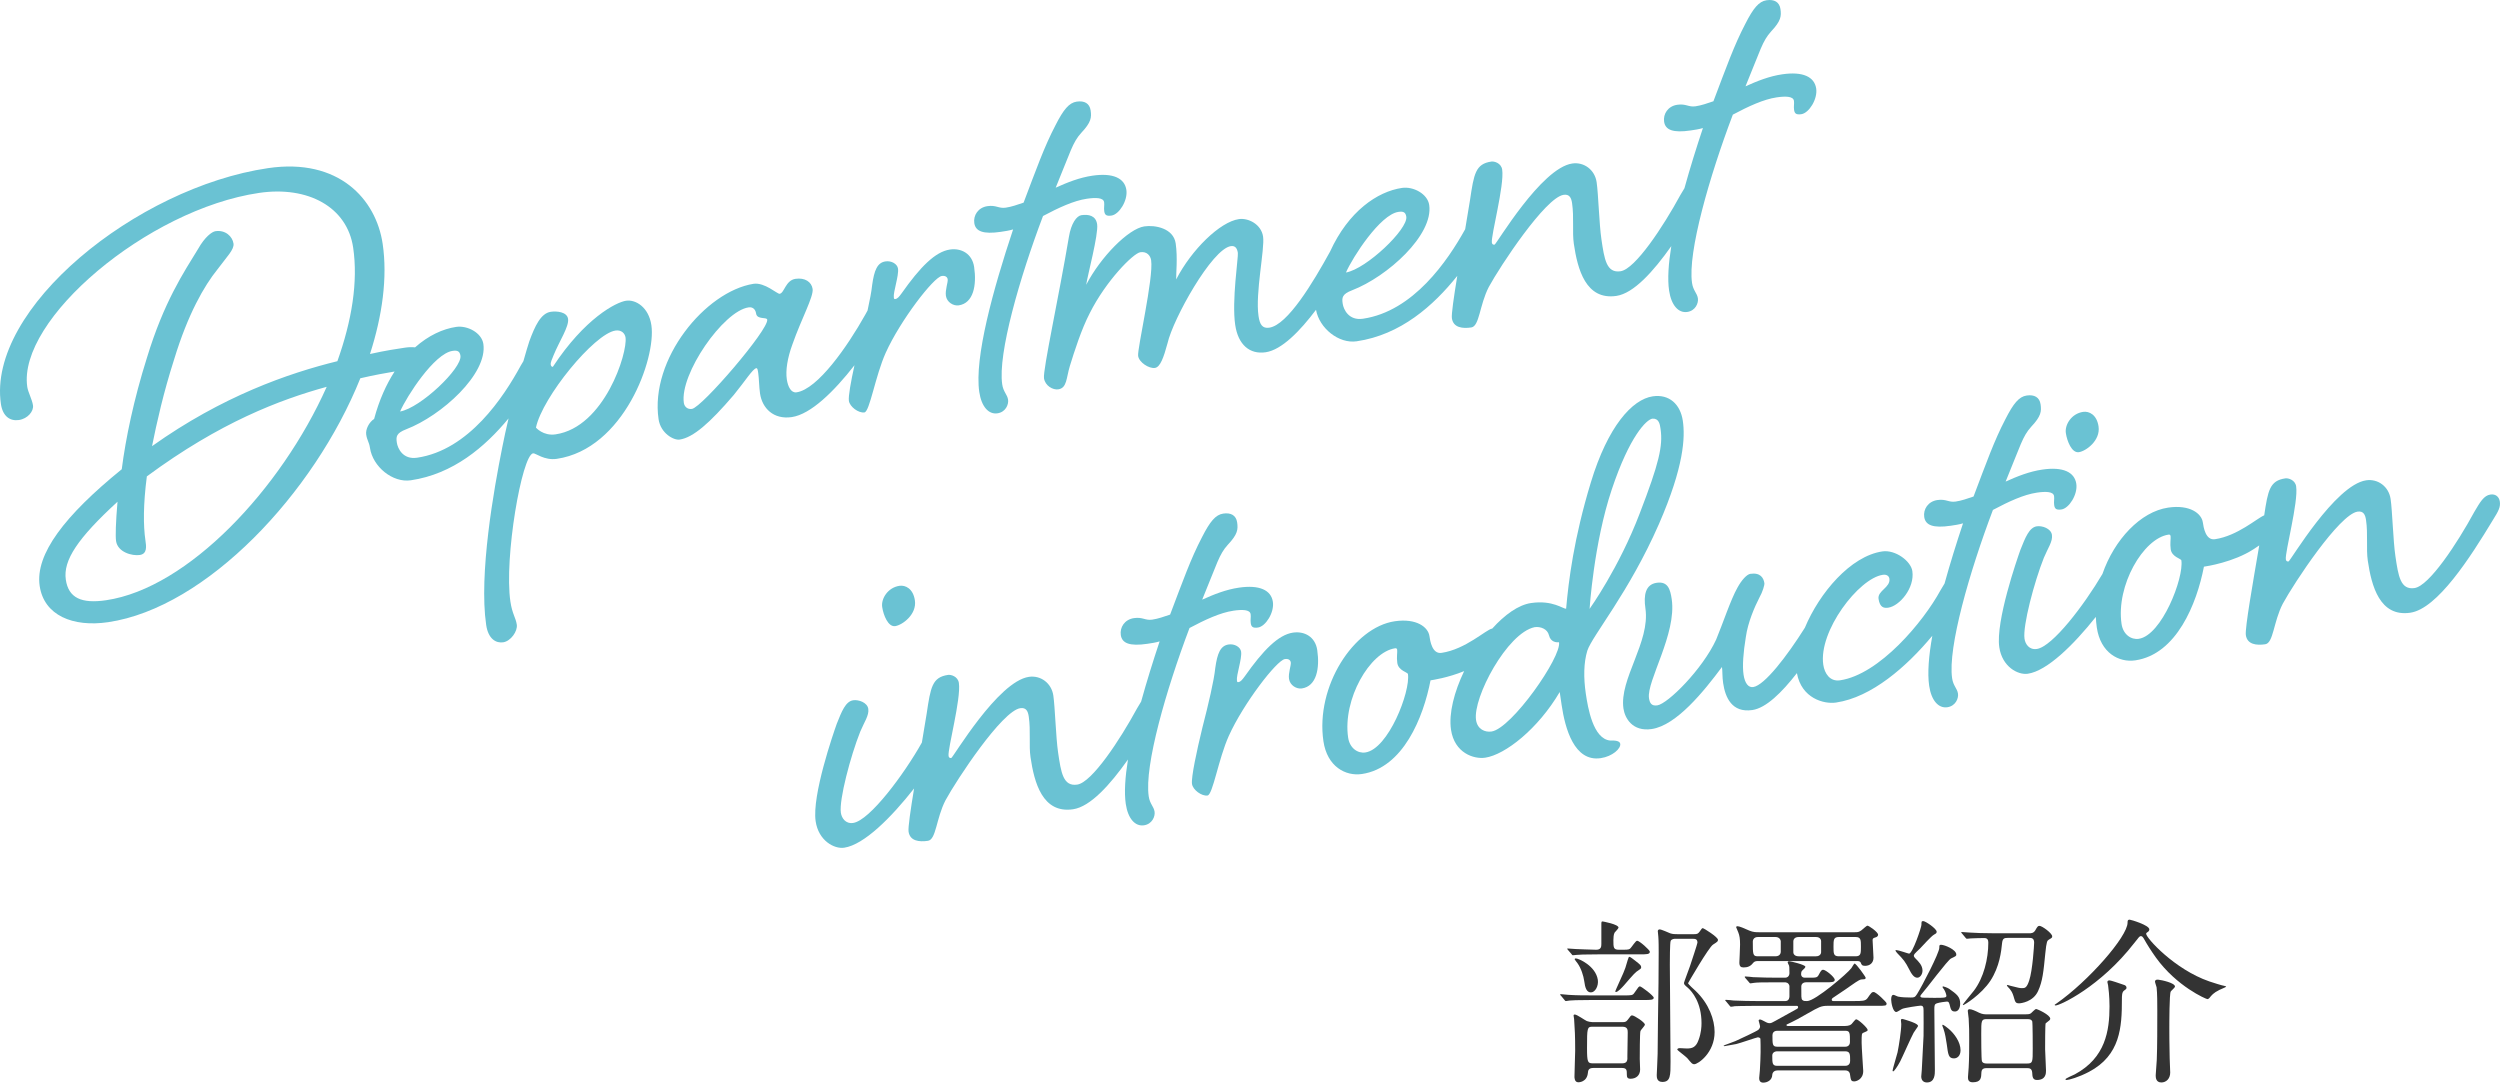 <?xml version="1.0" encoding="UTF-8"?>
<svg id="_レイヤー_2" data-name="レイヤー 2" xmlns="http://www.w3.org/2000/svg" viewBox="0 0 706.47 305.94">
  <defs>
    <style>
      .cls-1 {
        isolation: isolate;
      }

      .cls-2 {
        fill: #333;
      }

      .cls-2, .cls-3 {
        stroke-width: 0px;
      }

      .cls-3 {
        fill: #6ac2d3;
      }
    </style>
  </defs>
  <g id="_レイヤー_1-2" data-name="レイヤー 1">
    <g class="cls-1">
      <path class="cls-2" d="m458.874,281.288c2.25,0,2.5,0,3-.75,1.1-1.6,1.25-1.8,1.55-1.8.4,0,3.9,2.65,3.9,3.2,0,.649-.95.649-2.7.649h-14.751c-4.35,0-5.8.101-6.3.15-.15,0-.9.15-1.051.15-.199,0-.3-.15-.449-.351l-.95-1.149c-.2-.2-.25-.251-.25-.301,0-.1.1-.149.2-.149.35,0,1.899.199,2.199.199,2.45.15,4.501.15,6.851.15h8.751Zm-7.001-11.601c-4.35,0-5.8.1-6.3.15-.15,0-.9.1-1.05.1-.2,0-.301-.1-.45-.35l-.95-1.101c-.2-.25-.25-.3-.25-.35,0-.101.1-.101.2-.101.35,0,1.899.15,2.25.15.399,0,4.3.2,5.75.2,1.351,0,1.45-.851,1.45-1.601v-5.25c0-1.05,0-1.15.35-1.15.051,0,4.501.8,4.501,1.75,0,.25-.95,1.2-1.101,1.4-.3.45-.35,1.6-.35,2.15,0,2.05,0,2.7,1.55,2.7h1.351c1.5,0,1.649-.15,1.95-.45.35-.351,1.449-2.101,1.85-2.101.65,0,3.601,2.65,3.601,3.101,0,.75-.9.75-2.7.75h-11.651Zm6.751,19.151c.399,0,.899,0,1.35-.65.851-1.15.9-1.25,1.25-1.25.601,0,3.601,1.95,3.601,2.601,0,.35-1.15,1.5-1.25,1.8-.2.45-.2,7.2-.2,7.9,0,.45.101,2.55.101,3,0,1.65-1.15,2.601-2.7,2.601-.9,0-1.051-.45-1.051-1.15,0-1.25,0-1.9-1.399-1.9h-8.051c-1.4,0-1.5.75-1.55,1.351-.25,2.7-2.601,2.7-2.7,2.7-1.101,0-1.101-1.3-1.101-1.601,0-1.149.2-6.3.2-7.3,0-4.4-.1-6.051-.3-8.951,0-.149-.15-.85-.15-1,0-.3.25-.3.351-.3.6,0,2.899,1.65,3.399,1.851.4.149,1.101.3,1.551.3h8.65Zm-9.051-8.4c-1.2,0-1.65-1.25-1.9-3.251-.199-1.399-.85-3.55-1.899-5-.101-.1-.801-1.05-.801-1.1,0-.2.2-.25.351-.25.75,0,5.601,2.1,6.2,6.05.25,1.75-.75,3.551-1.95,3.551Zm.45,9.7c-1.5,0-1.55.3-1.55,6,0,4.101.199,4.351,1.699,4.351h8.251c1.5,0,1.5-1,1.45-2,0-.95.1-5.601.1-6.65,0-.75,0-1.7-1.5-1.7h-8.45Zm13.751-16.751c0,.3-.25.45-.601.7-1.05.649-1.399,1.05-4.25,4.351-.5.55-1.7,1.899-2.3,1.899-.15,0-.15-.149-.15-.25,0-.149,1.9-4.25,2.25-5.1.55-1.301.601-1.45,1.25-3.701.25-.8.301-.899.5-.899.25,0,1.351.899,1.75,1.2,1.4,1.1,1.551,1.25,1.551,1.8Zm14.95-9.4c.851,0,1.101-.101,1.551-.7.6-.9.7-1,.95-1,.199,0,4.25,2.5,4.25,3.3,0,.45-.15.551-1.4,1.351-1.2.75-7.05,10.851-7.05,10.9,0,.25,1.8,1.9,2.05,2.101,3.9,3.7,5.45,8.25,5.45,11.7,0,5.9-4.7,9.101-5.75,9.101-.551,0-.7-.2-2-1.75-.4-.45-2.801-2.2-2.801-2.4,0-.25.351-.399.7-.399.15,0,1.75.1,2,.1,1.5,0,2.601-.3,3.351-2.5.7-1.9.8-3.601.8-4.65,0-5.9-2.7-8.95-3.8-9.95-1.051-.9-1.15-1.001-1.15-1.45,0-.2,1.45-4.001,1.7-4.751.3-.899,2.1-6.3,2.1-6.6,0-.95-.5-1.101-1.3-1.101h-4.9c-.3,0-1,0-1.35.55-.25.45-.25,5.801-.25,6.751,0,4.35.199,23.501.199,27.401s0,5.75-2.3,5.75c-1.6,0-1.6-1.35-1.6-1.95,0-.1.25-5.25.25-5.95,0-2.8.199-17.251.25-20.051,0-1.351.05-6.751.05-8.65,0-1,0-3.351-.101-4.45,0-.25-.149-1.351-.149-1.551,0-.399.3-.5.55-.5.5,0,2.55.95,2.95,1.101.7.25,1.45.25,2.15.25h4.6Z"/>
      <path class="cls-2" d="m521.274,289.939c1.351,0,1.801-.399,2.001-.6.199-.2,1-1.3,1.25-1.3.6,0,3.25,2.449,3.25,3,0,.25,0,.3-1.2.8-.5.2-.5.45-.5,2.851,0,1.25.45,7.75.45,7.95,0,2.4-2,2.95-2.5,2.95-.95,0-1-.3-1.251-2.051,0-.1-.149-1.05-1.3-1.05h-19.151c-1.449,0-1.5,1.2-1.5,1.25-.05,1.551-1.45,2.2-2.55,2.2-1.05,0-1.15-.8-1.15-1.3,0-.25.15-1.65.2-2.2.101-1.7.2-4.05.2-5.101,0-.899,0-3.6-.05-3.8s-.351-.4-.75-.4c-.301,0-5.15,1.7-6.101,1.9-.5.1-3.2.6-3.351.6-.1,0-.2-.1-.2-.149,0-.101,2.851-1.05,3.351-1.3,1.2-.551,6-2.751,6.5-3.201.15-.149.45-.5.45-.899,0-.3-.399-1.601-.399-1.65,0-.2.149-.35.399-.35.301,0,1.15.5,1.75.8.15.1.551.25.95.25.45,0,.7-.15,1.7-.7.9-.5,5-2.75,6.051-3.35.1-.051.3-.2.3-.45,0-.4-.3-.4-.45-.4h-11.15c-4.351,0-5.801.1-6.301.1-.149.051-.899.15-1.05.15-.2,0-.3-.15-.45-.35l-.95-1.15c-.2-.2-.25-.25-.25-.3,0-.101.101-.15.2-.15.351,0,1.9.15,2.2.2,2.45.1,4.5.15,6.851.15h7.75c1.15,0,1.15-1.25,1.15-1.301v-3c-.25-.95-1-1-1.4-1h-2.25c-4.35,0-5.5.05-6.3.15-.2.05-.9.149-1.051.149-.199,0-.3-.149-.449-.35l-1.001-1.15c-.149-.2-.199-.25-.199-.3,0-.1.1-.15.199-.15.351,0,1.851.15,2.2.2,2.45.101,4.501.15,6.851.15h2.15c.8,0,1.25-.55,1.25-1.3,0-1.65-.05-1.9-.1-2.101-.051-.15-.4-.75-.4-.9,0-.25.2-.35.45-.35.399,0,4.55,1,4.55,1.55,0,.25-.3.55-.899,1.101-.2.199-.301.449-.301,1.1,0,.2.15.9,1.051.9h1.149c2.101,0,2.351,0,2.801-.851.55-1.05.8-1.399,1.2-1.399.75,0,3.3,2.1,3.3,2.85,0,.7-.95.7-2.65.7h-5.45c-.8,0-1.35.45-1.35,1.2,0,2.8-.051,3.45.3,3.8.35.351.9.301,1.35.301,2.301,0,11.501-7.9,12.501-9.301.15-.2.75-1.3.9-1.3.45,0,3.15,3.75,3.15,4.05,0,.35-.4.4-.601.4-1.05,0-1.3.199-3.75,1.899-.25.2-1.851,1.301-5,3.4-.101.101-.25.25-.25.45,0,.4.3.4.5.4h5.8c2.351,0,3.2,0,3.801-.801,1.1-1.6,1.25-1.75,1.75-1.75.7,0,3.65,2.851,3.65,3.2,0,.7-.25.7-2.65.7h-14.102c-1.75,0-2.449.4-5.45,2.101-1.95,1.149-3.899,2.2-5.95,3.149-.1.051-.149.101-.149.15,0,.2.149.3.399.3h16.051Zm2.9-26.501c.7,0,1.101,0,1.851-.551.25-.149,1.399-1.3,1.7-1.3.399,0,3,1.8,3,2.55,0,.301-.2.551-.55.7-.801.25-1.001.3-1.001.851,0,.7.251,4.15.251,4.95,0,1.45-1.001,2.3-2.4,2.3-.851,0-1-.35-1.2-.899-.101-.2-.3-.45-.851-.45h-28.251c-.301,0-.9,0-1.301.5-.699.95-1.55,1.3-2.7,1.3-.8,0-1.199-.3-1.199-1.4,0-.1.199-4.25.199-5.05,0-1.7-.149-2.551-.5-3.45-.149-.351-.45-1.101-.6-1.45,0-.2.149-.3.35-.3.551,0,1.851.55,3.4,1.25,1.05.45,1.95.45,2.601.45h27.201Zm-27.401,1.35c-1.3,0-1.45,1-1.45,1.25,0,3.7,0,4.2,1.45,4.2h4.95c1.35,0,1.5-1,1.5-1.25v-3c0-.1-.15-1.2-1.5-1.2h-4.95Zm5.45,32.302c-.8,0-1.4.45-1.4,1.2,0,2.15,0,2.9,1.4,2.9h19.201c1.3,0,1.4-1,1.4-1.45,0-1.8,0-2.65-1.4-2.65h-19.201Zm0-5.8c-1,0-1.35.649-1.35,1.25,0,2.6,0,3.25,1.35,3.25h19.251c.95,0,1.3-.7,1.3-1.3,0-2.601,0-3.2-1.3-3.2h-19.251Zm6.051-26.502c-1.351,0-1.501.95-1.501,1.2v3.15c0,.25.2,1.1,1.501,1.1h4.899c1.301,0,1.45-.95,1.45-1.149v-3.15c0-.15-.1-1.15-1.45-1.15h-4.899Zm11.351,0c-1.5,0-1.5.851-1.5,2.75s0,2.7,1.5,2.7h4.75c1.5,0,1.5-.85,1.5-2.7,0-1.899,0-2.75-1.5-2.75h-4.75Z"/>
      <path class="cls-2" d="m549.323,279.538c-.05-.05-.399-.5-.399-.6,0-.101.05-.2.2-.2.149,0,1.149.35,1.7.7,2.1,1.5,3.1,2.2,3.1,4.2,0,.35-.1,2.2-1.5,2.2-1,0-1.15-.551-1.5-2.001-.2-.75-.4-.8-.8-.8-.25,0-2.101.25-2.65.45-.851.25-.851.6-.851,1.851,0,2.7.15,14.601.15,17.051,0,1.149,0,3.5-2.25,3.5-1.101,0-1.601-.75-1.601-1.7,0-.25.15-1.55.15-1.8.05-.851.5-9.351.5-9.65,0-1.15.05-6.201,0-7.251,0-.95-.15-1.3-.85-1.3-.4,0-4.501.6-5.15.9-.301.1-1.4.899-1.7.899-1,0-1.45-2.75-1.45-3.5s.149-1.351.65-1.351c.25,0,1.149.501,1.35.501.9.199,2.4.25,3.5.25.95,0,1.2,0,1.801-.95,1.5-2.4,6.3-11.651,6.3-13.102,0-.649,0-.85.5-.85.95,0,4.301,1.35,4.301,2.75,0,.4-.051.45-1.45,1.101-.95.399-7.051,8.65-8.451,10.2-.199.2-.25.351-.25.5,0,.351.45.351.7.4.2,0,1.801.05,3.301.05,3.35,0,3.35-.1,3.35-.7,0-.15-.25-1.05-.7-1.75Zm-7.3,10.4c0,.15-1.101,1.601-1.25,1.9-.7,1.25-3.2,6.95-3.801,8.101-.85,1.65-1.8,2.8-1.899,2.8-.25,0-.25-.05-.25-.25,0-.3,1.199-4.3,1.399-5.101.4-1.949,1.05-6.1,1.05-8,0-.15-.1-.95-.1-1.1,0-.25.2-.351.35-.351.25,0,1.751.5,2.051.601.75.25,2.45.85,2.45,1.399Zm-.2-13.65c-.6,0-1.3-.351-2.2-2.15-1.25-2.45-1.7-2.95-3.45-4.75-.1-.101-.55-.65-.55-.75,0-.15.2-.15.3-.15.55,0,3.351,1,3.55,1,1,0,3.501-7.45,3.501-8.15,0-.85,0-1.05.5-1.05.649,0,3.8,2.15,3.8,3,0,.45-.2.5-.7.8-.8.4-3.45,3.4-4,3.95-1.601,1.5-1.75,1.7-1.75,2.051,0,.25.25.55.45.75.899.899,2,1.95,2,3.45,0,1.05-.7,2-1.45,2Zm12.201,20.501c0,1.55-.9,2.3-1.851,2.3-1.55,0-1.65-1.05-2.05-4.05-.2-1.3-.45-3-.9-4.25-.35-.851-.35-.95-.35-1.101,0-.1.1-.1.1-.1.3,0,1.4.899,1.7,1.149,1.55,1.301,3.351,3.701,3.351,6.051Zm19.4-33.052c.5,0,1.2,0,1.7-.8.601-1.051.75-1.301,1.2-1.301.75,0,3.601,2.101,3.601,2.95,0,.4-.101.45-.95.95-.45.3-.65.4-1,3.9-.5,5.05-.75,7.851-2.051,10.65-1.399,3.051-4.85,3.45-5.399,3.45-.751,0-1.051-.25-1.351-1.399-.2-.75-.5-1.751-1.05-2.4-.101-.25-1-1.05-1-1.25,0-.101.149-.15.2-.15,0,0,.8.25.85.25,2.25.55,2.5.65,3.2.65.8,0,1.35,0,2.05-2.15.95-2.8,1.4-10.001,1.4-10.7,0-1.301-.75-1.351-1.45-1.351h-6c-1,0-1.45.15-1.601,1.4-.25,2.45-.7,6.7-3.3,10.7-2.601,3.95-7.4,6.9-7.7,6.9-.051,0-.101-.05-.101-.1,0-.2,2.65-3.351,3.15-4,2.75-3.65,4.05-8.951,4.05-13.551,0-.7-.199-1.301-1.1-1.301-.7,0-3.2.05-3.851.101-.149,0-.899.1-1.05.1-.2,0-.3-.1-.45-.3l-.95-1.15c-.199-.2-.25-.25-.25-.35,0-.101.15-.101.2-.101.3,0,1.851.15,2.2.15,1.45.1,4,.2,6.851.2h9.95Zm-1.05,22.901c.55,0,1.15,0,1.55-.3.2-.15,1.15-1.2,1.45-1.2.351,0,4,1.649,4,2.75,0,.2-.1.35-.3.5-.1.1-.95.75-1,.8-.149.25-.149,6.301-.149,7.301,0,.85.25,5.101.25,6.05,0,.7,0,2.65-2.551,2.65-1.2,0-1.3-.899-1.35-2.1-.101-1.25-.9-1.25-1.551-1.25h-11.25c-.55,0-1.5,0-1.551,1.199-.05,1.551-.1,2.801-2.449,2.801-1.251,0-1.351-.8-1.351-1.45,0-.4.2-2.3.2-2.7.149-2.45.149-5.551.149-8.001,0-2,0-3.6-.149-5.85,0-.301-.25-1.801-.25-2.15,0-.15.05-.5.5-.5.6,0,1.6.45,2.7,1,.95.45,1.6.45,2.3.45h10.801Zm.45,13.9c1.6,0,1.6-.399,1.6-4.2,0-.6,0-7.351-.149-7.75-.25-.45-.55-.601-1.45-.601h-11.351c-1.601,0-1.601.4-1.601,4.2,0,.551,0,7.301.2,7.701.25.649,1.05.649,1.4.649h11.351Z"/>
      <path class="cls-2" d="m580.623,283.939c0-.05.449-.3.5-.351,9.101-6.35,20.101-18.951,20.101-22.851,0-.45,0-.851.601-.851.3,0,5.55,1.55,5.55,2.75,0,.45-.3.65-.7.9-.149.1-.199.25-.199.35,0,1.15,8,10.051,17.851,13.451,1.2.4,3.351,1.101,4.4,1.3.2.051.35.101.35.2,0,.101-1.6.75-1.899.9-1.7.85-2.2,1.5-2.801,2.25-.199.2-.35.35-.6.35-.35,0-8.65-3.55-14.551-11.75-1.25-1.75-2.45-3.601-3.5-5.501-.2-.3-.4-.55-.75-.55s-.5.2-1.9,2c-9.551,12.301-20.951,17.602-22.201,17.602-.101,0-.25-.051-.25-.2Zm19.65-5.601c.351.101.65.4.65.75,0,.3-.05.4-.7.851-.6.449-.6,1.45-.6,2.55,0,7.7-.4,15.701-9.301,20.401-2.95,1.55-5.7,2.3-6.301,2.3-.05,0-.35,0-.35-.2,0-.25,2.25-1.2,2.65-1.399,8.65-4.65,9.801-12.301,9.801-19.201,0-2.851-.301-5.301-.4-5.95-.05-.15-.2-.801-.2-.9,0-.25.101-.5.601-.5.35,0,2.75.8,4.149,1.3Zm14.352.45c0,.3-1.051,1.15-1.2,1.4-.4.699-.4,8.95-.4,10.45,0,1.05,0,4.25.101,8.4,0,.65.149,3.45.149,4.051,0,1.75-1.149,2.8-2.5,2.8-1.6,0-1.6-1.5-1.6-2.05,0-.65.3-3.7.3-4.301.149-3.55.149-9.75.149-13.9,0-1.75,0-5.051-.199-6.65-.051-.25-.45-1.351-.45-1.601,0-.5.5-.6.899-.55.95.1,4.751.9,4.751,1.95Z"/>
    </g>
    <g>
      <path class="cls-3" d="m176.938,84.98c-2.828.415-11.679,4.944-20.705,18.675-.333.049-.548-.259-.598-.592-.098-.665.304-1.404.799-2.666,1.624-3.977,4.413-8.125,4.095-10.288-.293-1.996-3.219-2.245-4.882-2-2.828.416-4.502,4.06-6.077,8.37-.382,1.162-.972,3.134-1.668,5.595-.236.384-.476.784-.727,1.214-4.814,8.864-14.669,23.906-29.307,26.057-3.992.587-5.479-2.593-5.724-4.256-.244-1.663-.225-2.686,2.672-3.791,9.971-3.846,23.023-15.619,21.777-24.102-.465-3.16-4.516-5.284-7.676-4.819-3.752.552-7.842,2.423-11.627,5.785-.861-.099-1.821-.07-2.803.075-1.996.293-5.488.807-9.932,1.799,3.499-10.88,4.979-21.632,3.585-31.114-1.858-12.642-12.414-24.344-32.374-21.411C38.508,52.985-3.7,87.225.259,114.172c.514,3.492,2.588,4.886,5.083,4.52s4.222-2.489,3.978-4.152-1.395-3.703-1.614-5.201c-2.786-18.962,33.918-50.184,65.521-54.828,13.806-2.029,24.886,3.989,26.572,15.465,1.418,9.648-.369,20.616-4.46,32.092-13.776,3.385-32.533,9.879-52.377,24.01,1.375-6.829,3.221-15.087,6.25-24.538,3.895-12.808,8.499-20.79,12.237-25.418,2.695-3.625,4.78-5.631,4.536-7.294-.294-1.996-2.275-3.914-5.103-3.498-.998.146-2.989,1.628-4.878,4.965-4.111,6.721-9.688,15.018-14.499,30.848-3.709,11.761-5.995,22.801-7.102,31.46-16.091,13.07-24.512,23.994-23.192,32.975,1.223,8.317,9.368,11.708,19.348,10.241,27.778-4.082,58.2-36.42,71.266-68.927,3.873-.894,7.232-1.505,9.68-1.907-2.345,3.622-4.354,8.061-5.783,13.401-1.398.884-2.461,2.91-2.241,4.408.244,1.662.817,2.089,1.062,3.752.782,5.322,6.388,9.937,11.545,9.179,11.946-1.756,20.959-9.413,27.62-17.485-.678,2.88-1.3,5.706-1.791,8.251-2.354,11.732-6.632,35.809-4.53,50.115.587,3.991,2.803,5.195,4.799,4.902,2.162-.318,4.124-3.155,3.855-4.984-.294-1.996-1.296-3.038-1.81-6.532-1.809-12.309,3.258-41.43,6.418-41.895.665-.098,3.194,2.08,6.688,1.566,18.962-2.787,28.108-28.431,26.739-37.745-.758-5.157-4.476-7.329-7.137-6.937ZM29.988,169.618c-6.986,1.026-10.631-.646-11.389-5.804-.807-5.488,3.377-11.712,14.605-22.029-.5,5.852-.603,9.775-.407,11.106.465,3.161,4.534,4.261,6.697,3.943,2.162-.318,1.844-2.48,1.6-4.143-.611-4.159-.635-10.103.403-18.072,20.695-15.275,37.598-21.668,50.827-25.31-12.914,28.915-39.217,56.911-62.337,60.308Zm97.888-70.461c1.33-.195,2.045.039,2.24,1.37.514,3.493-11.258,14.739-17.056,15.761,1.908-4.36,9.659-16.373,14.815-17.131Zm29.123,23.588c-3.493.514-5.548-1.904-5.548-1.904,1.797-8.59,16.489-26.552,22.478-27.432,1.663-.245,2.666.797,2.838,1.961.635,4.324-5.962,25.347-19.768,27.375Z"/>
      <path class="cls-3" d="m241.465,103.214c-1.017,4.624-1.768,8.774-1.578,10.068.245,1.664,2.726,3.508,4.389,3.264,1.497-.22,3.074-10.307,6.019-16.858,4.101-9.098,13.515-21.357,15.844-21.7.998-.146,1.57.279,1.668.944.122.832-.749,2.999-.505,4.663.27,1.828,2.129,2.916,3.625,2.696,4.158-.611,5.113-5.68,4.355-10.836-.562-3.825-3.684-5.406-6.844-4.941-4.158.611-8.444,4.978-13.646,12.37-.709.954-1.135,1.525-1.801,1.624-.332.049-.356-.117-.405-.449-.22-1.497,1.473-6.164,1.18-8.16-.196-1.332-1.864-2.276-3.527-2.032-2.328.342-3.199,2.509-3.777,6.673-.172,1.727-.65,4.265-1.302,7.211-.224.391-.45.799-.683,1.237-4.98,8.889-13.396,21.001-19.385,21.881-1.497.22-2.431-1.512-2.749-3.674-.366-2.495.143-5.968,1.601-9.921,2.516-7.167,6.01-13.458,5.691-15.62-.293-1.996-2.177-3.25-4.838-2.859-2.828.416-3.146,4.032-4.477,4.228-.665.098-4.222-3.288-7.382-2.824-13.615,2.17-29.325,21.302-26.833,38.269.587,3.991,4.28,5.998,5.943,5.753,3.826-.562,8.493-4.646,15.31-12.615,3.17-3.865,5.367-7.416,6.365-7.562.332-.049.405.451.552,1.449.221,1.496.23,3.874.5,5.703.61,4.159,3.81,7.427,8.966,6.669,5.402-.794,11.974-7.281,17.723-14.65Zm-45.931,12.338c-1.33.195-2.143-.705-2.289-1.703-1.198-8.149,11.143-25.937,18.294-26.987,1.331-.196,1.977.729,2.123,1.727.27,1.829,3.023.915,3.146,1.747.416,2.828-18.445,24.801-21.273,25.216Z"/>
      <path class="cls-3" d="m282.825,65.511c1.164-.171,2.329-.342,3.469-.68-5.662,16.976-10.982,36.279-9.564,45.927.611,4.158,2.642,6.409,5.137,6.042,2.328-.342,3.199-2.51,3.004-3.84-.221-1.497-1.341-2.182-1.658-4.344-1.271-8.649,4.92-30.121,11.53-47.575,4.413-2.349,8.709-4.338,12.368-4.876,2.495-.367,4.706-.352,4.901.979.122.831-.112,1.546.034,2.544.147.998.553,1.448,2.05,1.228,2.162-.318,4.644-4.251,4.203-7.245-.488-3.326-3.776-4.882-9.598-4.027-3.659.538-7.03,1.882-10.377,3.394,4.263-10.312,4.752-12.763,7.237-15.507,2.794-2.959,2.931-4.338,2.638-6.334-.294-1.996-1.771-2.799-3.933-2.481-2.163.318-3.748,2.25-5.989,6.658-3.186,6.076-5.466,12.527-9.019,21.886-1.781.603-3.396,1.179-5.059,1.424-1.996.293-2.666-.798-5.161-.431-2.661.391-4.031,2.631-3.714,4.793.343,2.328,2.51,3.2,7.5,2.466Z"/>
      <path class="cls-3" d="m306.945,80.488c.323-2.426,3.51-14.28,3.095-17.106-.367-2.496-2.461-2.868-4.457-2.575-1.331.196-2.892,2.295-3.519,6.125-2.81,16.726-7.386,37.62-7.044,39.948.318,2.162,2.534,3.366,4.031,3.146,2.495-.367,2.246-3.218,3.278-6.598,1.268-4.095,3.239-10.332,5.623-14.931,4.6-9.172,12.295-16.93,14.291-17.224,1.83-.269,2.857.94,3.053,2.27.733,4.99-3.966,25.053-3.672,27.049.269,1.828,3.082,3.625,4.745,3.38,1.497-.22,2.461-2.911,3.562-6.981,1.542-6.853,12.566-26.655,17.89-27.438,1.33-.196,1.81.752,1.98,1.918.172,1.164-1.753,13.511-.75,20.331.831,5.656,4.123,8.4,8.613,7.74,4.518-.664,9.69-5.978,14.223-11.997.934,5.202,6.423,9.643,11.488,8.899,12.441-1.828,21.7-10.057,28.435-18.489-.977,5.954-1.691,10.853-1.525,11.985.392,2.661,2.984,2.959,5.479,2.593,2.328-.342,2.305-6.287,4.946-11.432,3.211-5.91,15.996-25.291,21.151-26.048,1.664-.245,2.168.871,2.388,2.367.587,3.992.009,8.157.497,11.483,1.052,7.152,3.369,15.988,12.019,14.717,4.903-.721,10.467-6.914,15.523-14.065-.802,4.967-1.099,9.314-.623,12.555.611,4.158,2.642,6.409,5.136,6.042,2.33-.342,3.2-2.509,3.005-3.839-.22-1.497-1.34-2.183-1.658-4.345-1.271-8.649,4.92-30.121,11.531-47.575,4.412-2.348,8.708-4.338,12.368-4.876,2.494-.366,4.705-.352,4.9.979.122.831-.111,1.546.035,2.544s.552,1.448,2.05,1.228c2.162-.317,4.643-4.25,4.202-7.245-.489-3.326-3.775-4.882-9.598-4.027-3.659.538-7.03,1.882-10.377,3.394,4.263-10.312,4.752-12.763,7.237-15.508,2.794-2.959,2.931-4.338,2.638-6.334-.294-1.996-1.771-2.798-3.933-2.481-2.162.318-3.748,2.251-5.989,6.658-3.185,6.076-5.466,12.527-9.019,21.886-1.781.603-3.396,1.179-5.059,1.424-1.996.293-2.666-.797-5.16-.431-2.662.391-4.031,2.631-3.714,4.793.342,2.328,2.509,3.2,7.499,2.467,1.164-.171,2.328-.342,3.468-.68-1.854,5.561-3.667,11.368-5.223,17.007-.367.581-.748,1.231-1.165,1.944-4.814,8.865-12.731,20.903-16.89,21.514-3.992.587-4.579-3.405-5.41-9.061-.635-4.325-.86-12.788-1.35-16.115-.513-3.492-3.564-5.764-6.892-5.274-8.815,1.295-21.449,22.863-21.948,22.937-.333.049-.689-.068-.763-.567-.294-1.996,3.573-16.159,2.913-20.649-.27-1.83-2.222-2.392-3.053-2.27-4.491.66-4.932,3.443-6.043,10.913-.358,2.294-.838,5.144-1.36,8.205-4.954,8.938-14.661,23.206-28.89,25.297-3.991.587-5.479-2.593-5.723-4.256-.245-1.663-.226-2.686,2.672-3.791,9.97-3.846,23.022-15.619,21.776-24.102-.465-3.16-4.515-5.283-7.676-4.819-6.994,1.028-15.159,6.635-20.333,17.986-4.838,8.794-12.008,20.752-17.191,21.513-1.996.293-2.69-.963-3.032-3.292-.953-6.486,1.802-18.956,1.288-22.45-.513-3.493-4.182-5.332-6.843-4.941-5.323.782-13.352,8.59-17.717,17.047-.053-1.521.451-6.184-.136-10.175-.636-4.324-5.87-5.255-8.864-4.815-4.49.66-12.328,8.609-16.435,16.519Zm88.22-20.61c1.33-.195,2.045.039,2.24,1.37.514,3.493-11.258,14.739-17.056,15.762,1.909-4.36,9.659-16.374,14.815-17.131Z"/>
      <path class="cls-3" d="m254.193,165.541c-3.327.489-5.24,3.658-4.898,5.986.343,2.33,1.688,5.7,3.684,5.407,1.996-.294,6.145-3.281,5.558-7.273-.488-3.327-2.68-4.364-4.343-4.12Z"/>
      <path class="cls-3" d="m348.513,172.581c2.495-.366,4.706-.353,4.901.979.122.831-.112,1.546.034,2.544.147.998.553,1.448,2.05,1.229,2.162-.317,4.644-4.251,4.203-7.245-.488-3.326-3.776-4.882-9.599-4.026-3.658.538-7.029,1.882-10.376,3.394,4.263-10.312,4.752-12.763,7.237-15.508,2.794-2.96,2.931-4.339,2.638-6.334-.294-1.996-1.771-2.798-3.933-2.48-2.163.317-3.748,2.25-5.989,6.657-3.186,6.076-5.466,12.528-9.019,21.886-1.781.604-3.396,1.18-5.059,1.424-1.996.294-2.666-.797-5.161-.431-2.661.392-4.031,2.632-3.714,4.794.342,2.328,2.51,3.2,7.5,2.467,1.164-.171,2.329-.343,3.469-.681-1.855,5.561-3.667,11.368-5.224,17.007-.367.581-.749,1.231-1.166,1.945-4.814,8.864-12.731,20.902-16.89,21.514-3.992.587-4.579-3.405-5.41-9.061-.635-4.325-.859-12.788-1.348-16.115-.514-3.492-3.566-5.764-6.893-5.274-8.816,1.295-21.45,22.863-21.949,22.937-.333.049-.689-.068-.763-.567-.293-1.996,3.573-16.159,2.913-20.649-.27-1.83-2.221-2.392-3.053-2.27-4.491.66-4.932,3.443-6.043,10.913-.358,2.293-.837,5.14-1.359,8.198-4.963,8.876-14.725,22.033-19.414,22.722-2.163.318-3.263-1.389-3.482-2.886-.538-3.659,2.741-16.036,5.471-22.895,1.131-2.715,2.55-4.623,2.281-6.453-.27-1.828-2.769-2.652-4.266-2.433-2.162.318-3.269,3.2-4.634,6.629-.964,2.691-7.052,20.239-5.976,27.557.807,5.49,5.238,7.897,8.066,7.481,5.615-.825,13.314-8.541,19.753-16.746-.995,6.052-1.729,11.058-1.56,12.204.391,2.661,2.983,2.959,5.479,2.593,2.329-.342,2.305-6.287,4.947-11.432,3.21-5.91,15.995-25.291,21.151-26.049,1.663-.244,2.167.871,2.387,2.367.587,3.992.009,8.156.498,11.482,1.051,7.152,3.369,15.988,12.019,14.717,4.903-.72,10.467-6.913,15.522-14.065-.802,4.967-1.099,9.313-.623,12.555.611,4.158,2.642,6.409,5.137,6.042,2.328-.342,3.199-2.509,3.004-3.839-.221-1.497-1.341-2.183-1.658-4.345-1.271-8.649,4.92-30.121,11.53-47.574,4.413-2.349,8.709-4.339,12.368-4.877Z"/>
      <path class="cls-3" d="m365.394,178.768c-4.157.61-8.443,4.978-13.646,12.369-.709.954-1.135,1.526-1.8,1.624-.332.049-.356-.117-.405-.449-.221-1.497,1.473-6.164,1.179-8.16-.195-1.332-1.863-2.275-3.526-2.031-2.329.342-3.2,2.51-3.778,6.673-.342,3.449-1.908,10.136-3.641,16.849-1.591,6.521-3.201,14.063-2.933,15.894.244,1.664,2.725,3.508,4.389,3.264,1.496-.22,3.073-10.308,6.019-16.857,4.101-9.099,13.515-21.357,15.843-21.7.998-.146,1.571.279,1.669.944.122.832-.749,2.999-.505,4.663.269,1.828,2.128,2.916,3.625,2.695,4.157-.61,5.113-5.68,4.355-10.836-.562-3.825-3.684-5.405-6.845-4.94Z"/>
      <path class="cls-3" d="m455.008,209.269c-4.828-.479-6.291-9.271-6.878-13.263-.659-4.491-.605-8.747.427-12.128,1.41-4.285,11.704-16.334,20.233-35.769,7.115-16.339,7.438-24.543,6.754-29.2-.685-4.658-3.834-7.595-8.492-6.91-5.821.855-12.687,8.492-17.496,24.322-4.812,15.831-6.285,27.772-6.989,35.692-.832.122-3.768-2.505-9.922-1.601-3.572.525-7.441,3.308-10.961,7.222-.014.002-.027,0-.041.002-1.664.244-7.466,5.854-14.286,6.857-2.661.391-3.224-3.435-3.419-4.766-.366-2.495-3.634-5.072-9.789-4.168-11.644,1.711-22.442,18.421-20.168,33.89,1.051,7.152,6.222,9.961,10.879,9.277,11.644-1.712,17.364-15.977,19.391-26.471.498-.073,4.906-.721,9.497-2.605-2.808,5.859-4.387,11.951-3.713,16.54.978,6.653,6.501,8.391,9.661,7.926,5.655-.831,14.946-8.145,21.062-18.559l.538,3.659c.978,6.653,3.56,16.13,11.045,15.03,3.327-.489,5.719-2.71,5.523-4.04-.123-.832-1.336-.993-2.856-.94Zm.452-70.925c5.075-15.19,9.835-19.797,11.498-20.042,1.854-.103,2.099,1.562,2.295,2.892.708,4.823-.438,9.75-5.85,23.799-5.881,15.478-14.203,27.066-14.203,27.066,0,0,1.185-18.526,6.26-33.715Zm-69.626,74.294c-2.163.318-4.428-1.219-4.868-4.213-1.589-10.812,6.133-24.182,13.286-25.232.333-.049.523.093.572.426.098.665-.206,2.069.038,3.733.318,2.162,2.936,2.626,3.009,3.125.733,4.99-5.55,21.208-12.037,22.161Zm35.663-5.921c-1.829.269-3.996-.603-4.388-3.265-.929-6.321,8.794-24.571,16.538-26.219,1.664-.244,3.64.483,4.075,2.289.46,1.972,2.172,2.06,2.837,1.962.777,4.135-13.406,24.401-19.062,25.232Z"/>
      <path class="cls-3" d="m575.553,139.218c2.494-.366,4.706-.353,4.901.979.122.831-.112,1.546.034,2.544s.553,1.448,2.05,1.228c2.162-.318,4.642-4.251,4.202-7.245-.489-3.326-3.775-4.882-9.598-4.026-3.658.537-7.03,1.882-10.377,3.393,4.263-10.312,4.752-12.763,7.238-15.507,2.793-2.959,2.931-4.339,2.638-6.335-.294-1.996-1.771-2.798-3.934-2.48-2.162.317-3.747,2.25-5.989,6.657-3.185,6.076-5.465,12.528-9.018,21.886-1.781.603-3.396,1.179-5.06,1.424-1.996.293-2.665-.797-5.16-.431-2.661.391-4.031,2.632-3.714,4.794.343,2.328,2.509,3.2,7.499,2.466,1.164-.171,2.328-.342,3.469-.68-1.855,5.561-3.667,11.368-5.224,17.007-.367.581-.749,1.231-1.166,1.945-4.814,8.864-17.236,23.773-28.381,25.411-2.828.416-4.358-1.908-4.726-4.403-1.394-9.481,10.007-24.41,16.827-25.413,1.164-.171,1.76.421,1.857,1.086.367,2.496-3.409,3.391-3.066,5.719.366,2.496,1.58,2.657,2.744,2.485,3.16-.464,7.515-5.521,6.806-10.346-.415-2.827-4.804-6.091-8.463-5.554-8.995,1.322-17.773,11.689-21.908,21.567-4.966,7.896-11.371,16.29-14.601,16.765-1.33.195-2.357-1.013-2.725-3.508-.366-2.494-.072-6.276.646-10.63.578-4.164,2.487-8.522,3.808-11.096.944-1.668,1.507-3.62,1.434-4.119-.22-1.497-1.13-3.062-3.957-2.646-.998.146-2.466,1.721-3.669,3.938-1.889,3.336-4.121,10.122-6.005,14.646-3.865,8.385-13.646,18.148-16.64,18.589-1.664.244-2.143-.705-2.338-2.036-.709-4.823,7.867-18.148,6.425-27.962-.415-2.828-1.09-5.107-4.25-4.643-3.16.464-3.743,3.437-3.181,7.263,1.394,9.481-7.433,19.954-6.211,28.271.392,2.662,2.499,6.6,7.988,5.793,6.986-1.026,14.746-10.663,19.854-17.531.172,1.164.06,2.711.328,4.54.587,3.992,2.436,8.479,8.257,7.623,3.857-.567,8.293-4.902,12.592-10.434,1.281,7.126,7.63,8.822,11.056,8.319,10.055-1.478,19.971-10.157,27.209-18.874-1.007,5.642-1.414,10.568-.887,14.156.611,4.158,2.642,6.409,5.136,6.042,2.33-.342,3.201-2.509,3.006-3.839-.221-1.497-1.341-2.183-1.658-4.345-1.271-8.649,4.919-30.121,11.531-47.574,4.411-2.349,8.707-4.338,12.367-4.876Z"/>
      <path class="cls-3" d="m587.465,127.781c1.996-.293,6.146-3.282,5.559-7.274-.488-3.327-2.681-4.364-4.344-4.12-3.326.489-5.239,3.659-4.897,5.987.343,2.33,1.687,5.7,3.683,5.407Z"/>
      <path class="cls-3" d="m706.422,141.737c-.195-1.332-1.174-2.207-2.671-1.987-1.829.269-2.916,2.127-4.546,4.916-4.814,8.864-12.731,20.903-16.89,21.514-3.991.586-4.578-3.406-5.409-9.062-.636-4.325-.86-12.788-1.35-16.115-.514-3.492-3.565-5.763-6.892-5.274-8.815,1.296-21.45,22.864-21.949,22.937-.333.049-.689-.068-.763-.567-.293-1.996,3.572-16.159,2.913-20.649-.27-1.83-2.221-2.393-3.053-2.271-4.394.646-4.911,3.336-5.973,10.447-2.032.82-7.533,5.811-13.927,6.751-2.66.391-3.223-3.435-3.418-4.765-.367-2.495-3.635-5.072-9.79-4.168-7.798,1.146-15.211,9.024-18.578,18.748-5.163,8.784-14.112,20.55-18.54,21.2-2.162.318-3.263-1.389-3.483-2.886-.537-3.659,2.742-16.036,5.472-22.895,1.131-2.715,2.55-4.623,2.28-6.453-.269-1.828-2.768-2.652-4.266-2.432-2.162.317-3.268,3.199-4.633,6.629-.965,2.69-7.052,20.238-5.977,27.556.808,5.49,5.239,7.897,8.066,7.481,5.458-.802,12.886-8.114,19.212-16.058.041,1.002.131,2.003.278,2.999,1.052,7.152,6.222,9.961,10.88,9.276,11.644-1.711,17.364-15.977,19.39-26.47.666-.098,8.317-1.223,14.057-4.954.567-.366,1.088-.717,1.577-1.059-1.778,10.426-4.074,23.405-3.789,25.344.391,2.661,2.983,2.959,5.478,2.593,2.33-.343,2.306-6.287,4.948-11.432,3.209-5.91,15.995-25.291,21.15-26.048,1.664-.245,2.168.871,2.388,2.367.587,3.992.009,8.156.498,11.482,1.051,7.152,3.369,15.988,12.019,14.717,7.651-1.124,16.914-15.57,23.338-26.2,1.653-2.622,2.173-3.718,1.953-5.214Zm-102.032,38.784c-2.163.317-4.427-1.22-4.867-4.214-1.589-10.812,6.132-24.181,13.284-25.232.334-.049.524.093.573.426.098.665-.206,2.069.038,3.733.317,2.162,2.936,2.627,3.01,3.126.732,4.99-5.551,21.207-12.038,22.161Z"/>
    </g>
  </g>
</svg>